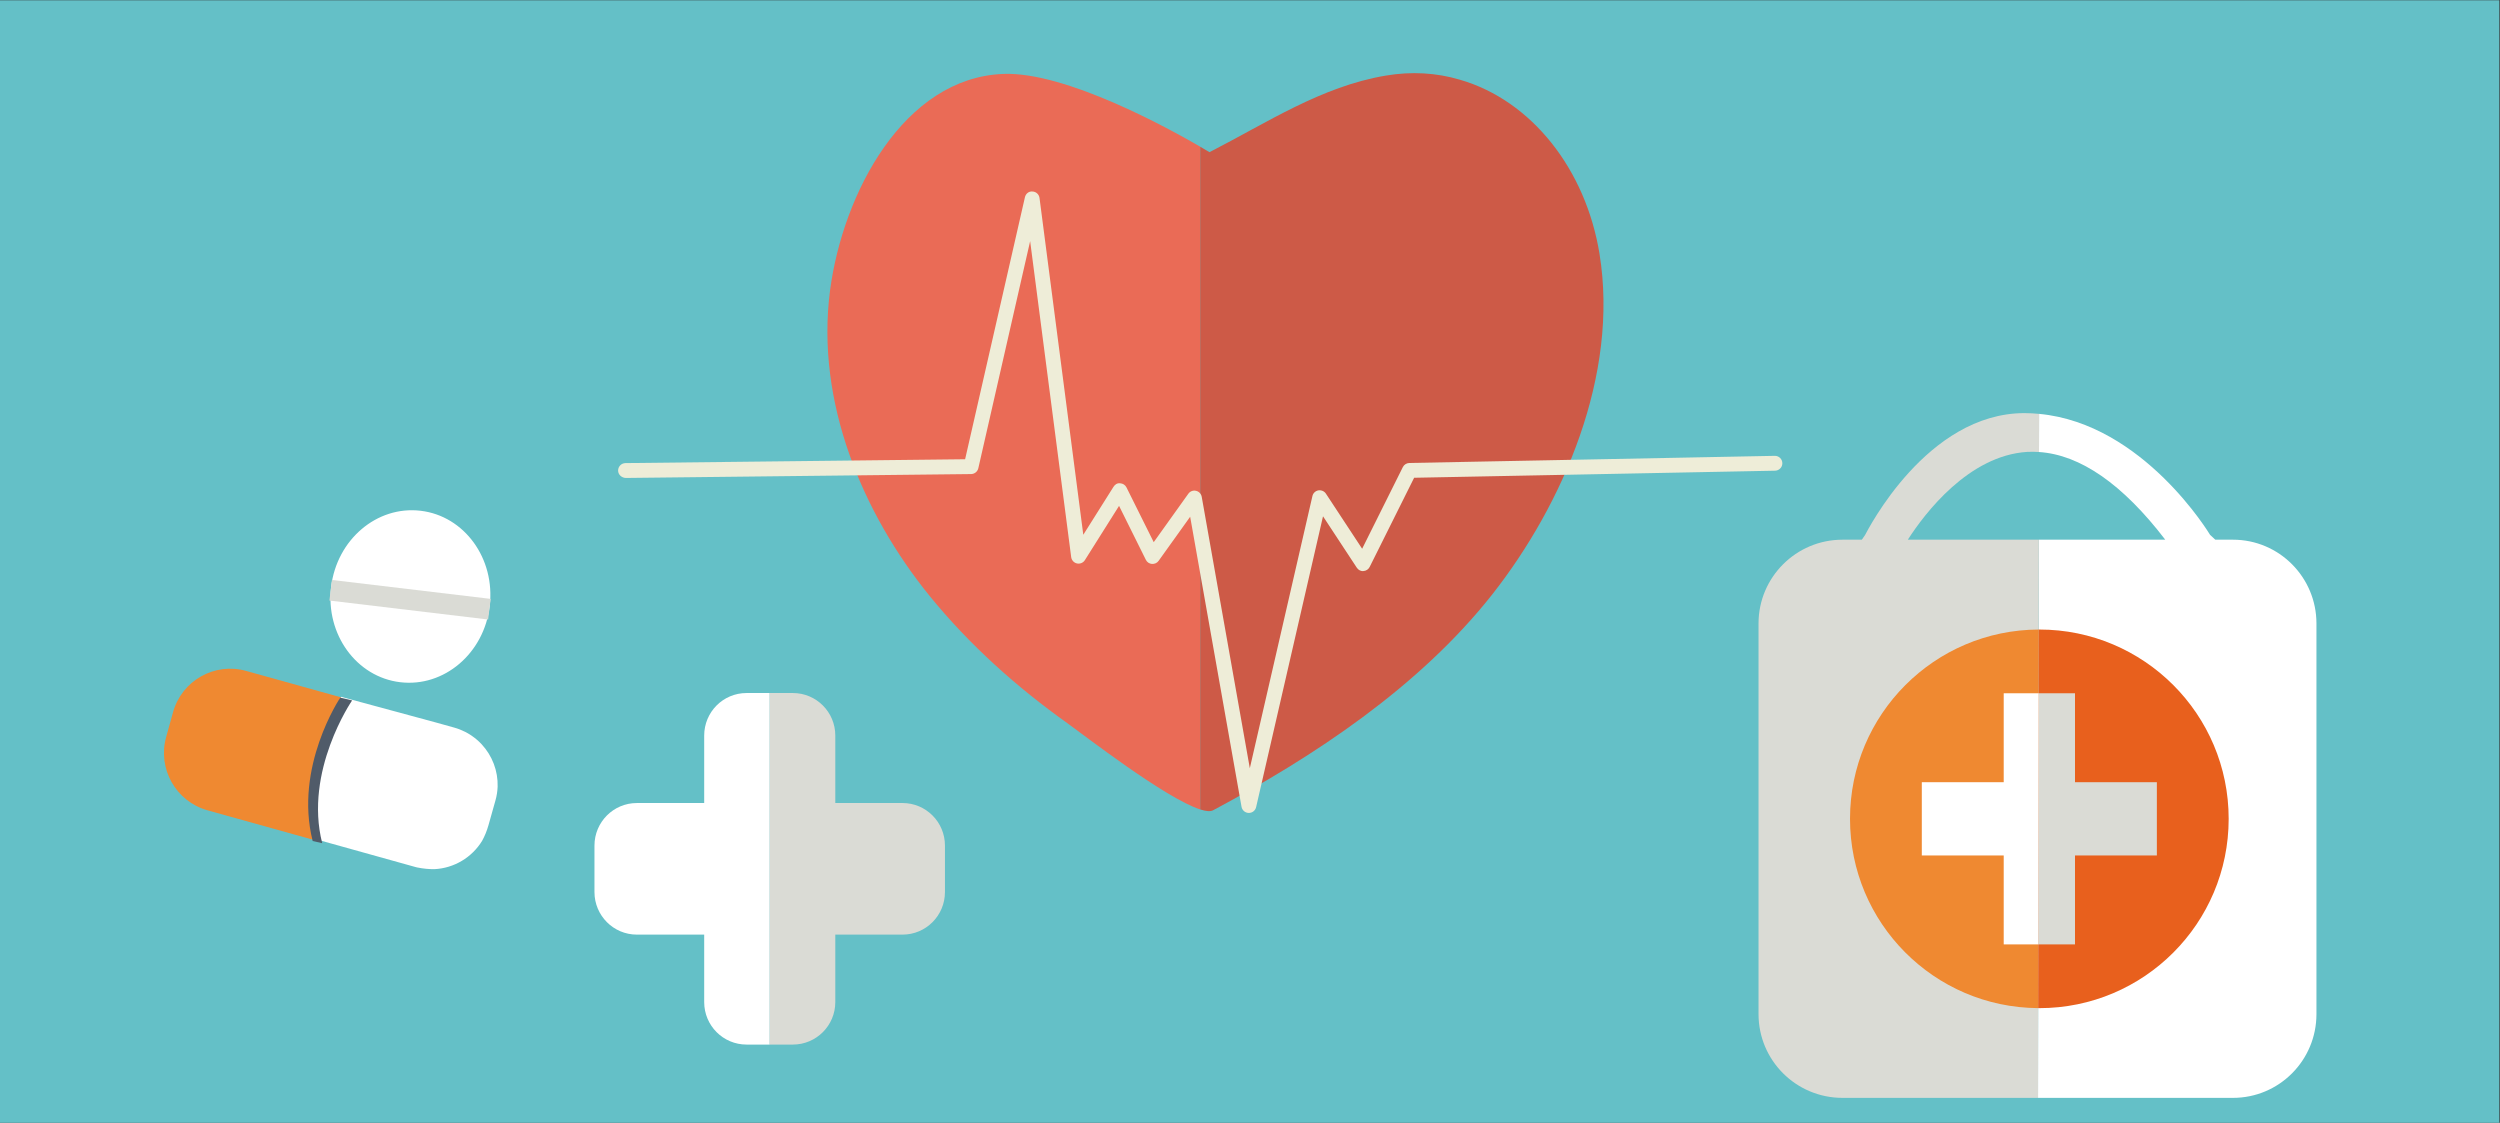 <?xml version="1.0" encoding="UTF-8" standalone="no"?>
<svg
   xmlns:dc="http://purl.org/dc/elements/1.1/"
   xmlns:cc="http://creativecommons.org/ns#"
   xmlns:rdf="http://www.w3.org/1999/02/22-rdf-syntax-ns#"
   xmlns:svg="http://www.w3.org/2000/svg"
   xmlns="http://www.w3.org/2000/svg"
   viewBox="0 0 505.613 227.087"
   xml:space="preserve"
   version="1.1"
   id="svg2"><rect x="0" y="0" width="505.613" height="227.087" fill="#333333" stroke="none"/><defs
     id="defs6"><clipPath
       id="clipPath18"
       clipPathUnits="userSpaceOnUse"><path
         id="path20"
         d="m 0,170.315 379.21,0 L 379.21,0 0,0 0,170.315 Z" /></clipPath></defs><g
     transform="matrix(1.333,0,0,-1.333,0,227.087)"
     id="g10"><path
       id="path12"
       style="fill:#64c0c7;fill-opacity:1;fill-rule:nonzero;stroke:none"
       d="m 0,0 379.21,0 0,170.315 L 0,170.315 0,0 Z" /><g
       id="g14"><g
         clip-path="url(#clipPath18)"
         id="g16"><g
           transform="translate(152.262,159.144)"
           id="g22"><path
             id="path24"
             style="fill:#ea6b56;fill-opacity:1;fill-rule:nonzero;stroke:none"
             d="m 0,0 c -15.12,-0.556 -24.39,-18.097 -26.328,-32.872 -2.203,-16.967 5.002,-33.858 15.079,-46.295 6.096,-7.498 13.264,-13.884 20.931,-19.345 2.414,-1.723 14.866,-11.396 20.156,-13.086 l 0,100.554 C 25.104,-8.291 9.463,0.346 0,0" /></g><g
           transform="translate(242.681,131.841)"
           id="g26"><path
             id="path28"
             style="fill:#cd5a47;fill-opacity:1;fill-rule:nonzero;stroke:none"
             d="m 0,0 c -2.079,12.808 -10.305,23.294 -21.216,26.432 -3.511,1.038 -7.279,1.283 -11.24,0.61 -9.759,-1.649 -17.959,-7.124 -26.723,-11.616 0,0 -0.506,0.31 -1.402,0.833 l 0,-100.553 c 0.863,-0.277 1.54,-0.347 1.95,-0.127 15.183,8.091 31.269,18.673 42.38,32.779 C -5.515,-37.977 2.987,-18.359 0,0" /></g><g
           transform="translate(189.479,47.018)"
           id="g30"><path
             id="path32"
             style="fill:#eeedd8;fill-opacity:1;fill-rule:nonzero;stroke:none"
             d="m 0,0 -0.027,0 c -0.538,0.012 -0.989,0.402 -1.084,0.931 l -7.794,44.006 -4.79,-6.693 c -0.23,-0.323 -0.614,-0.488 -1.007,-0.466 -0.396,0.029 -0.748,0.264 -0.923,0.619 l -4.069,8.19 -5.186,-8.233 c -0.256,-0.404 -0.733,-0.601 -1.197,-0.502 -0.466,0.102 -0.814,0.486 -0.879,0.955 l -6.228,47.949 -7.864,-34.462 c -0.12,-0.511 -0.57,-0.87 -1.089,-0.879 l -52.419,-0.591 c -0.603,0.032 -1.137,0.492 -1.144,1.111 -0.006,0.626 0.497,1.135 1.115,1.143 l 51.534,0.585 9.074,39.747 c 0.121,0.534 0.582,0.936 1.152,0.874 0.544,-0.022 0.992,-0.436 1.062,-0.98 l 6.642,-51.098 4.587,7.282 c 0.217,0.344 0.578,0.591 1.012,0.525 0.408,-0.019 0.771,-0.258 0.952,-0.622 l 4.134,-8.309 5.253,7.35 c 0.263,0.367 0.727,0.551 1.168,0.44 0.441,-0.099 0.779,-0.459 0.861,-0.904 l 7.298,-41.186 9.5,41.299 c 0.1,0.441 0.453,0.778 0.897,0.859 0.444,0.067 0.899,-0.115 1.147,-0.494 l 5.499,-8.363 6.173,12.385 c 0.184,0.377 0.569,0.617 0.99,0.629 l 55.444,1.083 0.019,0 c 0.613,0 1.115,-0.491 1.128,-1.104 0.016,-0.622 -0.485,-1.138 -1.107,-1.149 L 25.076,50.853 18.331,37.325 c -0.181,-0.363 -0.537,-0.602 -0.943,-0.627 -0.383,-0.055 -0.785,0.169 -1.009,0.506 L 11.251,45.006 1.1,0.874 C 0.982,0.359 0.524,0 0,0" /></g><g
           transform="translate(113.268,65.211)"
           id="g34"><path
             id="path36"
             style="fill:#ffffff;fill-opacity:1;fill-rule:nonzero;stroke:none"
             d="m 0,0 c -3.556,0 -6.427,-2.886 -6.427,-6.456 l 0,-10.234 -10.216,0 c -3.552,0 -6.432,-2.891 -6.432,-6.455 l 0,-7.05 c 0,-3.564 2.88,-6.46 6.432,-6.46 l 10.216,0 0,-10.234 c 0,-3.565 2.871,-6.449 6.427,-6.449 l 3.512,0 L 3.512,0 0,0 Z" /></g><g
           transform="translate(136.933,48.521)"
           id="g38"><path
             id="path40"
             style="fill:#dadbd5;fill-opacity:1;fill-rule:nonzero;stroke:none"
             d="m 0,0 -10.199,0 0,10.234 c 0,3.571 -2.883,6.456 -6.437,6.456 l -3.518,0 0,-53.338 3.518,0 c 3.554,0 6.437,2.884 6.437,6.449 l 0,10.234 10.199,0 c 3.558,0 6.437,2.896 6.437,6.46 l 0,7.05 C 6.437,-2.891 3.558,0 0,0" /></g><g
           transform="translate(74.3,78.422)"
           id="g42"><path
             id="path44"
             style="fill:#ffffff;fill-opacity:1;fill-rule:nonzero;stroke:none"
             d="m 0,0 c -0.841,-7.194 -6.93,-12.367 -13.575,-11.571 -6.642,0.787 -11.341,7.256 -10.49,14.441 0.86,7.183 6.939,12.366 13.583,11.572 C -3.836,13.654 0.86,7.185 0,0" /></g><g
           transform="translate(74.06,76.363)"
           id="g46"><path
             id="path48"
             style="fill:#dadbd5;fill-opacity:1;fill-rule:nonzero;stroke:none"
             d="M 0,0 -24.082,2.878 -23.697,6.002 0.385,3.131 0,0 Z" /></g><g
           transform="translate(51.975,64.38)"
           id="g50"><path
             id="path52"
             style="fill:#ef8931;fill-opacity:1;fill-rule:nonzero;stroke:none"
             d="M 0,0 14.407,-3.901 -14.644,4.187 C -19.443,5.524 -24.408,2.703 -25.73,-2.11 l -1.036,-3.735 c -1.337,-4.812 1.477,-9.785 6.277,-11.12 l 16.548,-4.614 C -5.831,-11.733 -1.47,-2.675 0,0" /></g><g
           transform="translate(75.169,48.908)"
           id="g54"><path
             id="path56"
             style="fill:#ffffff;fill-opacity:1;fill-rule:nonzero;stroke:none"
             d="M 0,0 C 0.198,0.697 0.305,1.393 0.332,2.083 0.406,4.49 -0.49,6.796 -2.08,8.512 -2.092,8.526 -2.107,8.542 -2.118,8.555 -2.183,8.622 -2.249,8.687 -2.313,8.751 -2.361,8.8 -2.407,8.847 -2.455,8.894 c -0.036,0.035 -0.078,0.07 -0.112,0.105 -0.081,0.072 -0.156,0.142 -0.238,0.211 -0.017,0.014 -0.031,0.028 -0.05,0.042 -0.098,0.084 -0.2,0.167 -0.302,0.248 -0.006,0.006 -0.014,0.01 -0.024,0.015 -0.107,0.085 -0.22,0.167 -0.335,0.247 -0.009,0.009 -0.02,0.016 -0.034,0.025 -0.104,0.073 -0.213,0.144 -0.321,0.214 -0.036,0.024 -0.074,0.046 -0.11,0.067 -0.079,0.05 -0.163,0.099 -0.244,0.146 -0.088,0.05 -0.176,0.098 -0.265,0.146 -0.028,0.013 -0.057,0.028 -0.084,0.043 -0.528,0.269 -1.087,0.49 -1.678,0.655 l -2.761,0.77 -14.406,3.901 c -1.475,-2.674 -5.83,-11.734 -3.942,-21.578 l 15.254,-4.254 c 0.076,-0.023 0.155,-0.04 0.234,-0.058 0.929,-0.187 1.802,-0.269 2.617,-0.258 2.963,0.147 5.689,1.759 7.241,4.308 0.399,0.723 0.72,1.521 0.963,2.375 L 0,0 Z" /></g><g
           transform="translate(47.439,42.755)"
           id="g58"><path
             id="path60"
             style="fill:#505b69;fill-opacity:1;fill-rule:nonzero;stroke:none"
             d="M 0,0 C -2.844,11.229 4.118,21.654 4.188,21.756 L 5.985,21.332 C 5.916,21.233 -1.337,10.622 1.447,-0.328 L 0,0 Z" /></g><g
           transform="translate(338.789,88.475)"
           id="g62"><path
             id="path64"
             style="fill:#ffffff;fill-opacity:1;fill-rule:nonzero;stroke:none"
             d="M 0,0 -2.678,0 -3.47,0.728 c 0,0 -10.08,16.888 -25.946,18.361 l -0.012,-5.787 C -23.181,12.89 -16.741,8.446 -10.274,0 l -19.173,0 -0.128,-84.688 29.575,0 c 7.011,0 12.667,5.692 12.667,12.707 l 0,59.273 C 12.667,-5.711 7.011,0 0,0" /></g><g
           transform="translate(289.459,88.475)"
           id="g66"><path
             id="path68"
             style="fill:#dadbd5;fill-opacity:1;fill-rule:nonzero;stroke:none"
             d="m 0,0 c 2.607,4.063 9.255,12.765 18.109,13.32 0.599,0.036 1.194,0.02 1.793,-0.018 l 0.013,5.787 C 19.184,19.158 18.441,19.204 17.69,19.204 2.863,19.189 -6.094,1.418 -6.5,0.689 L -6.978,0 -9.907,0 c -7.055,0 -12.745,-5.711 -12.745,-12.708 l 0,-59.273 c 0,-7.015 5.69,-12.707 12.745,-12.707 l 29.662,0 L 19.883,0 0,0 Z" /></g><g
           transform="translate(280.688,46.123)"
           id="g70"><path
             id="path72"
             style="fill:#ef8931;fill-opacity:1;fill-rule:nonzero;stroke:none"
             d="m 0,0 c 0,-15.803 12.768,-28.62 28.545,-28.719 l 0.09,57.44 C 12.813,28.671 0,15.832 0,0" /></g><g
           transform="translate(309.412,74.844)"
           id="g74"><path
             id="path76"
             style="fill:#e8601d;fill-opacity:1;fill-rule:nonzero;stroke:none"
             d="m 0,0 -0.09,0 -0.09,-57.44 c 0.061,0 0.117,-0.004 0.18,-0.004 15.863,0 28.726,12.861 28.726,28.723 C 28.726,-12.858 15.863,0 0,0" /></g><g
           transform="translate(314.823,51.681)"
           id="g78"><path
             id="path80"
             style="fill:#dadbd5;fill-opacity:1;fill-rule:nonzero;stroke:none"
             d="m 0,0 0,13.49 -5.516,0 -0.059,-38.099 5.575,0 0,13.491 12.42,0 L 12.42,0 0,0 Z" /></g><g
           transform="translate(304.007,65.172)"
           id="g82"><path
             id="path84"
             style="fill:#ffffff;fill-opacity:1;fill-rule:nonzero;stroke:none"
             d="m 0,0 0,-13.49 -12.427,0 0,-11.119 12.427,0 0,-13.49 5.241,0 L 5.299,0 0,0 Z" /></g></g></g></g></svg>